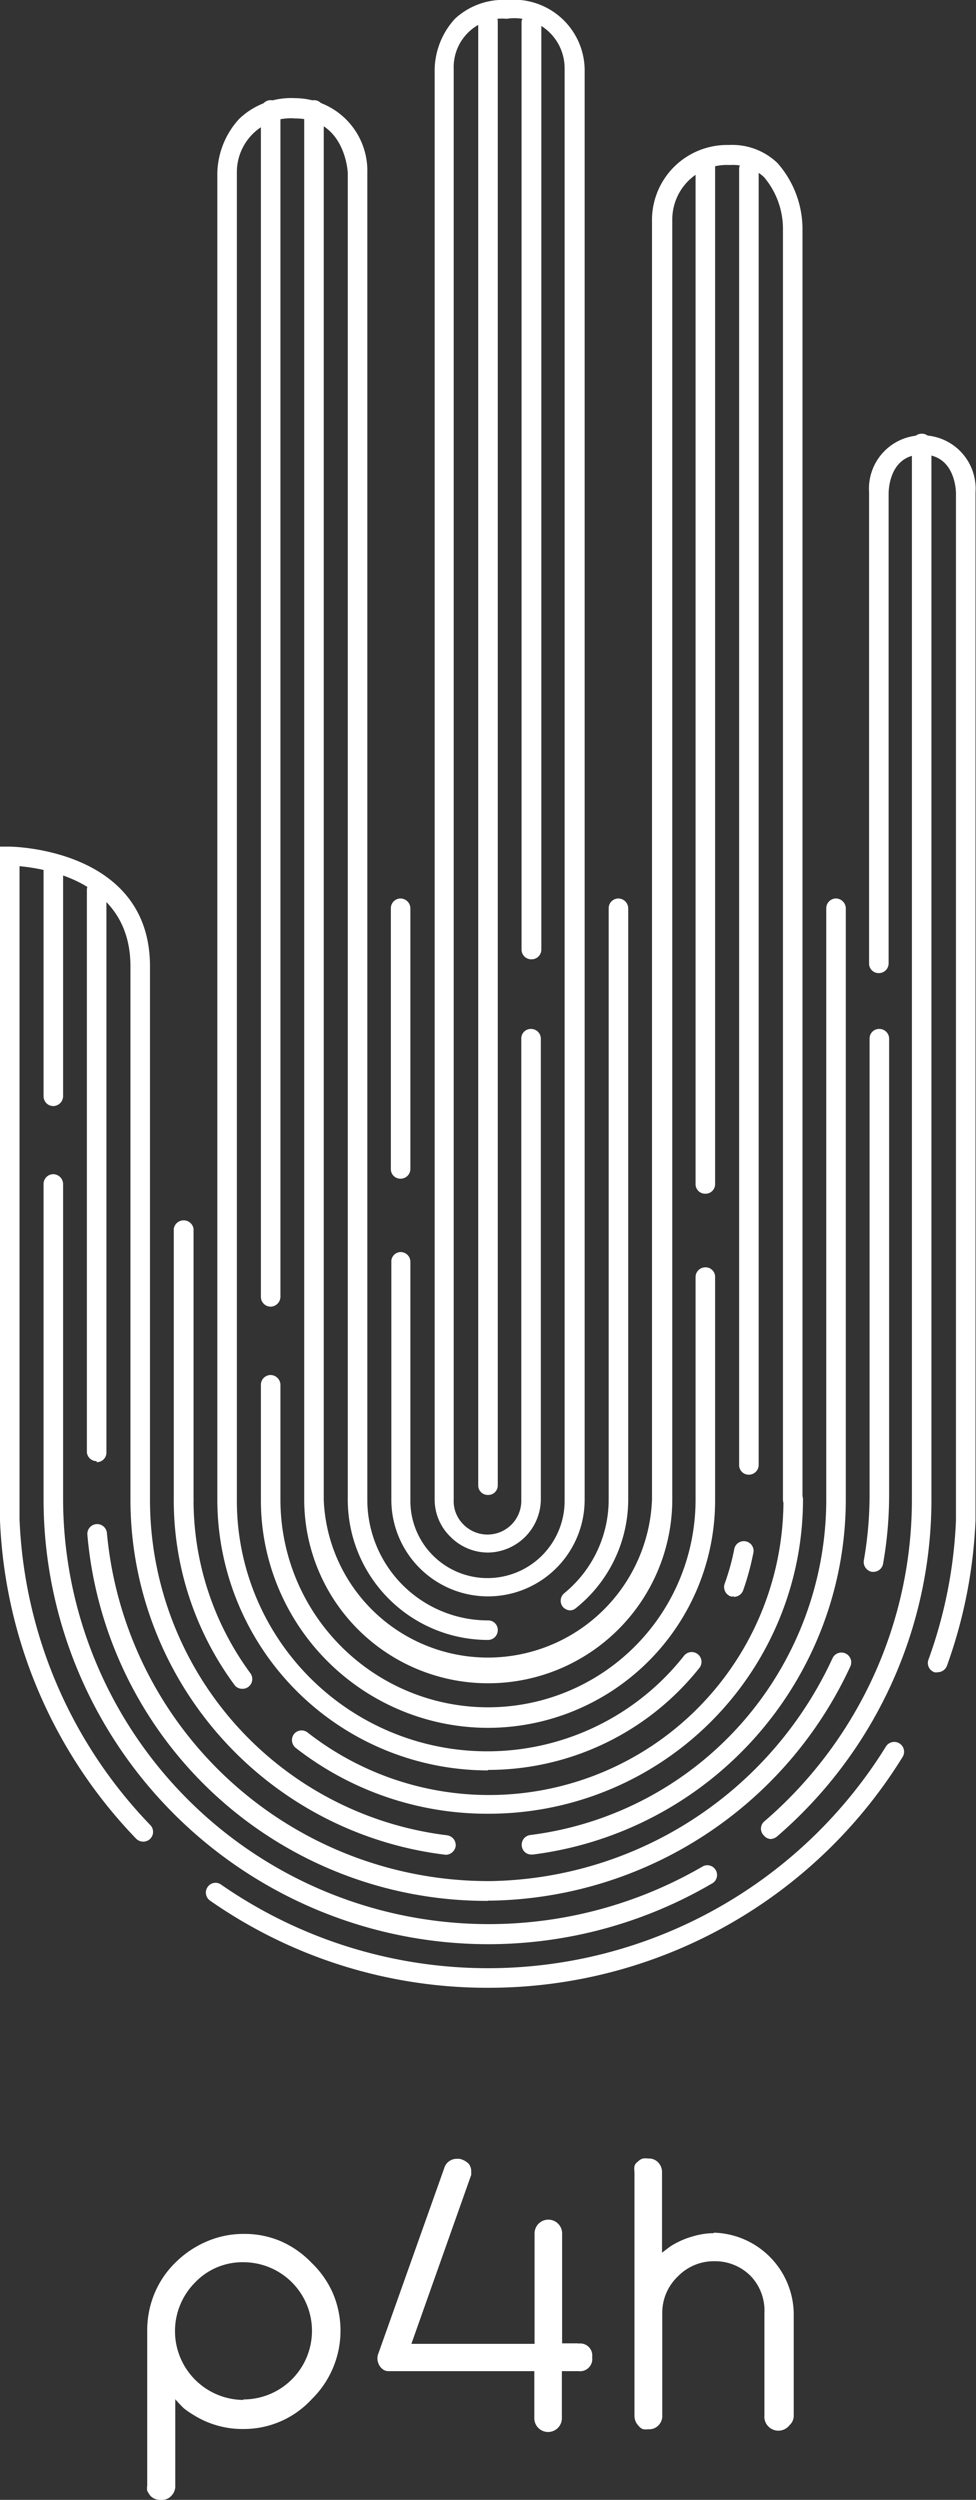 <svg xmlns="http://www.w3.org/2000/svg" xmlns:xlink="http://www.w3.org/1999/xlink" id="Calque_1" data-name="Calque 1" viewBox="0 0 38.98 99.83"><rect x="0" y="0" width="38.98" height="99.83" fill="#333333" stroke="none"/><defs><style>.cls-1{fill:none;}.cls-2{clip-path:url(#clip-path);}.cls-3{fill:#fff;}</style><clipPath id="clip-path" transform="translate(0 0)"><rect class="cls-1" width="38.98" height="99.83"></rect></clipPath></defs><title>logo blanc</title><g class="cls-2"><path class="cls-3" d="M17.81,74.07h0A14.29,14.29,0,0,1,5.21,59.89V38.59c0-3.33-3.27-3.89-4.43-4,0,7.52,0,25.75,0,26.08A18.65,18.65,0,0,0,6,72.88a.39.39,0,0,1,0,.55.4.4,0,0,1-.56,0A19.45,19.45,0,0,1,0,60.71c0-.22,0-20.39,0-26.51v-.39H.39c.06,0,5.6.06,5.6,4.78v21.3a13.5,13.5,0,0,0,11.86,13.4.4.4,0,0,1,.35.43.41.41,0,0,1-.39.35" transform="translate(0 0)"></path><path class="cls-3" d="M19.49,79.38A19.31,19.31,0,0,1,8.39,75.9a.39.39,0,0,1-.1-.54.38.38,0,0,1,.54-.1,18.69,18.69,0,0,0,26.55-5.51.39.39,0,0,1,.67.41,19.42,19.42,0,0,1-16.56,9.22" transform="translate(0 0)"></path><path class="cls-3" d="M37.45,66.78a.31.31,0,0,1-.13,0,.39.39,0,0,1-.24-.5,18.5,18.5,0,0,0,1.1-5.57c0-.47,0-40.62,0-41,0-.16-.05-1.56-1.35-1.56s-1.34,1.4-1.34,1.56V38.47a.39.39,0,0,1-.39.39.38.38,0,0,1-.39-.39V19.66a2.13,2.13,0,1,1,4.25,0c0,4.17,0,40.79,0,41.06a19.46,19.46,0,0,1-1.14,5.8.4.4,0,0,1-.37.26" transform="translate(0 0)"></path><path class="cls-3" d="M21.22,74.06a.38.38,0,0,1-.38-.34.39.39,0,0,1,.34-.44A13.51,13.51,0,0,0,33,59.89V36.27a.39.39,0,0,1,.39-.39.4.4,0,0,1,.39.39V59.89a14.3,14.3,0,0,1-12.5,14.17h-.05" transform="translate(0 0)"></path><path class="cls-3" d="M2.13,44.17a.39.39,0,0,1-.39-.39V34.52a.38.38,0,0,1,.39-.39.39.39,0,0,1,.39.39v9.26a.4.4,0,0,1-.39.39" transform="translate(0 0)"></path><path class="cls-3" d="M19.49,77.64A17.77,17.77,0,0,1,1.74,59.89V47.28a.39.39,0,0,1,.39-.39.4.4,0,0,1,.39.39V59.89A17,17,0,0,0,28.09,74.52a.39.39,0,0,1,.39.67,17.7,17.7,0,0,1-9,2.45" transform="translate(0 0)"></path><path class="cls-3" d="M30.8,73.44a.37.37,0,0,1-.29-.14.38.38,0,0,1,0-.55,16.94,16.94,0,0,0,5.91-12.86V17.71a.39.39,0,0,1,.39-.39.38.38,0,0,1,.39.39V59.89a17.76,17.76,0,0,1-6.18,13.46.43.43,0,0,1-.26.09" transform="translate(0 0)"></path><path class="cls-3" d="M3.86,58.35A.39.39,0,0,1,3.47,58V35.54a.39.39,0,0,1,.39-.39.38.38,0,0,1,.39.39V58a.38.38,0,0,1-.39.39" transform="translate(0 0)"></path><path class="cls-3" d="M19.49,75.91a16,16,0,0,1-16-14.62.39.39,0,1,1,.78-.07,15.3,15.3,0,0,0,15.18,13.9h.15a15.32,15.32,0,0,0,13.65-8.9.39.39,0,0,1,.71.33A16.1,16.1,0,0,1,19.65,75.9h-.16" transform="translate(0 0)"></path><path class="cls-3" d="M34.89,62.77h-.07a.4.4,0,0,1-.32-.45,15.28,15.28,0,0,0,.23-2.62V41.48a.38.38,0,0,1,.39-.39.39.39,0,0,1,.39.39V59.69a15.79,15.79,0,0,1-.24,2.75.39.39,0,0,1-.38.33" transform="translate(0 0)"></path><path class="cls-3" d="M9.67,67.44a.37.37,0,0,1-.31-.16,12.43,12.43,0,0,1-2.42-7.39.4.4,0,0,1,.79,0A11.67,11.67,0,0,0,10,66.82a.39.39,0,0,1-.09.55.37.37,0,0,1-.23.07" transform="translate(0 0)"></path><path class="cls-3" d="M19.49,72.43a12.42,12.42,0,0,1-7.68-2.63.4.4,0,0,1-.07-.55.39.39,0,0,1,.55-.06,11.76,11.76,0,0,0,19-9.3.39.39,0,0,1,.39-.39.38.38,0,0,1,.39.39A12.55,12.55,0,0,1,19.49,72.43" transform="translate(0 0)"></path><path class="cls-3" d="M19.49,70.7A10.82,10.82,0,0,1,8.68,59.89v-53a3.31,3.31,0,0,1,.87-2.14,3,3,0,0,1,2.24-.83,2.9,2.9,0,0,1,2.88,3v53a.39.39,0,0,1-.78,0v-53c0-.07-.11-2.19-2.1-2.19A2.15,2.15,0,0,0,9.46,6.87v53a10,10,0,0,0,17.86,6.25.39.39,0,0,1,.55-.06.39.39,0,0,1,.06.55,10.78,10.78,0,0,1-8.44,4.07" transform="translate(0 0)"></path><path class="cls-3" d="M29.31,63.75a.3.3,0,0,1-.13,0,.4.4,0,0,1-.24-.5,9.14,9.14,0,0,0,.38-1.36.39.39,0,1,1,.76.16,10.51,10.51,0,0,1-.4,1.46.4.4,0,0,1-.37.26" transform="translate(0 0)"></path><path class="cls-3" d="M29.91,58.89a.38.38,0,0,1-.39-.39V6.76a.38.38,0,0,1,.39-.39.39.39,0,0,1,.39.39V58.5a.39.39,0,0,1-.39.39" transform="translate(0 0)"></path><path class="cls-3" d="M10.81,52.18a.39.39,0,0,1-.39-.39V4.39A.39.39,0,0,1,10.81,4a.4.4,0,0,1,.39.39v47.4a.4.4,0,0,1-.39.39" transform="translate(0 0)"></path><path class="cls-3" d="M19.49,69a9.08,9.08,0,0,1-9.07-9.07V55.3a.39.39,0,0,1,.39-.39.4.4,0,0,1,.39.39v4.59a8.29,8.29,0,0,0,16.58,0V51a.39.39,0,0,1,.39-.39.38.38,0,0,1,.39.39v8.93A9.08,9.08,0,0,1,19.49,69" transform="translate(0 0)"></path><path class="cls-3" d="M28.17,47.67a.38.38,0,0,1-.39-.39V6.48a.39.39,0,1,1,.78,0v40.8a.38.38,0,0,1-.39.39" transform="translate(0 0)"></path><path class="cls-3" d="M19.49,67.22a7.34,7.34,0,0,1-7.34-7.33V4.39A.4.4,0,0,1,12.54,4a.39.39,0,0,1,.39.39v55.5a6.56,6.56,0,0,0,13.11,0V8.72a3,3,0,0,1,3.07-2.93,2.61,2.61,0,0,1,1.94.72,4,4,0,0,1,1,2.57V59.89a.39.39,0,0,1-.39.39.4.4,0,0,1-.39-.39V9.08a3.21,3.21,0,0,0-.75-2,1.82,1.82,0,0,0-1.37-.49,2.18,2.18,0,0,0-2.3,2.16V59.89a7.35,7.35,0,0,1-7.34,7.33" transform="translate(0 0)"></path><path class="cls-3" d="M19.49,65.49a5.6,5.6,0,0,1-5.6-5.6.39.39,0,1,1,.78,0,4.82,4.82,0,0,0,4.82,4.82.38.38,0,0,1,.39.39.39.39,0,0,1-.39.39" transform="translate(0 0)"></path><path class="cls-3" d="M22.79,64.31a.41.41,0,0,1-.31-.14.39.39,0,0,1,.06-.55,4.83,4.83,0,0,0,1.77-3.73.38.38,0,0,1,.39-.39.39.39,0,0,1,.39.39A5.57,5.57,0,0,1,23,64.22a.38.38,0,0,1-.24.09" transform="translate(0 0)"></path><path class="cls-3" d="M16,47.07a.38.38,0,0,1-.39-.39V36.27a.39.39,0,0,1,.39-.39.4.4,0,0,1,.39.39V46.68a.39.39,0,0,1-.39.39" transform="translate(0 0)"></path><path class="cls-3" d="M19.49,63.75a3.86,3.86,0,0,1-3.86-3.86V50.34A.38.38,0,0,1,16,50a.39.39,0,0,1,.39.39v9.55a3.08,3.08,0,0,0,6.16,0V2.75a2,2,0,0,0-2.31-2,1.94,1.94,0,0,0-2.12,2V59.89a1.31,1.31,0,0,0,.4,1,1.35,1.35,0,0,0,2.3-1V41.48a.38.38,0,0,1,.39-.39.39.39,0,0,1,.39.39V59.89A2.14,2.14,0,0,1,19.49,62a2.11,2.11,0,0,1-1.5-.63,2.07,2.07,0,0,1-.63-1.5V2.75a3.08,3.08,0,0,1,.81-2A2.83,2.83,0,0,1,20.26,0a2.83,2.83,0,0,1,3.09,2.75V59.89a3.86,3.86,0,0,1-3.86,3.86" transform="translate(0 0)"></path><path class="cls-3" d="M21.23,38.31a.39.39,0,0,1-.4-.39V.86a.4.4,0,0,1,.79,0V37.92a.39.39,0,0,1-.39.39" transform="translate(0 0)"></path><path class="cls-3" d="M19.49,59.7a.38.38,0,0,1-.39-.39V.86a.39.39,0,0,1,.78,0V59.31a.38.38,0,0,1-.39.39" transform="translate(0 0)"></path><path class="cls-3" d="M7.34,60.28a.4.4,0,0,1-.4-.39V49.07a.4.4,0,0,1,.79,0V59.89a.4.4,0,0,1-.39.39" transform="translate(0 0)"></path><path class="cls-3" d="M24.7,60.28a.39.39,0,0,1-.39-.39V36.28a.39.39,0,0,1,.39-.4.4.4,0,0,1,.39.4V59.89a.4.4,0,0,1-.39.39" transform="translate(0 0)"></path><path class="cls-3" d="M9.72,89.21a3.67,3.67,0,0,1,1.49.29,3.81,3.81,0,0,1,1.23.86,3.81,3.81,0,0,1,.86,1.23,3.83,3.83,0,0,1-.85,4.22A3.68,3.68,0,0,1,9.73,97a3.67,3.67,0,0,1-2-.56,3.52,3.52,0,0,1-.38-.26A4.66,4.66,0,0,1,7,95.81v3.45a.54.54,0,0,1-.15.4.49.49,0,0,1-.41.17A.53.53,0,0,1,6,99.66a1.45,1.45,0,0,1-.12-.19.66.66,0,0,1,0-.21V93.08a3.84,3.84,0,0,1,.29-1.49A3.7,3.7,0,0,1,7,90.36a4,4,0,0,1,1.26-.85,3.69,3.69,0,0,1,1.48-.3Zm0,6.61a2.74,2.74,0,1,0,0-5.48,2.61,2.61,0,0,0-1.93.81,2.75,2.75,0,0,0,1.93,4.69Z" transform="translate(0 0)"></path><path class="cls-3" d="M23.1,93.59a.48.48,0,0,1,.55.54.49.49,0,0,1-.55.56h-.66v1.88a.55.55,0,0,1-1.1,0V94.69H15.87l-.38,0a.37.37,0,0,1-.22-.09.5.5,0,0,1-.16-.23.51.51,0,0,1,0-.38l2.63-7.4a.52.52,0,0,1,.5-.38h.11a.75.75,0,0,1,.37.2.48.48,0,0,1,.1.31v.06a.2.2,0,0,1,0,.07l-2.39,6.75h4.92V89.19a.55.55,0,0,1,1.1,0v4.39h.64Z" transform="translate(0 0)"></path><path class="cls-3" d="M28.5,89.16a3.28,3.28,0,0,1,3.2,3.21v4.08a.51.51,0,0,1-.17.4.56.56,0,0,1-1-.4V92.37A2,2,0,0,0,30,90.91a2,2,0,0,0-1.46-.61,2,2,0,0,0-1.47.61,2,2,0,0,0-.62,1.46v4.08a.52.52,0,0,1-.14.39.5.5,0,0,1-.41.17.76.76,0,0,1-.21,0,.38.38,0,0,1-.18-.13.66.66,0,0,1-.12-.17.59.59,0,0,1-.05-.23V86.73a.79.79,0,0,1,0-.23.34.34,0,0,1,.14-.18h0a.44.44,0,0,1,.19-.12.73.73,0,0,1,.22,0,.5.5,0,0,1,.41.17.55.55,0,0,1,.14.39v3.2l.25-.19a1.76,1.76,0,0,1,.23-.15,3.29,3.29,0,0,1,.78-.32,2.91,2.91,0,0,1,.82-.12Z" transform="translate(0 0)"></path></g></svg>